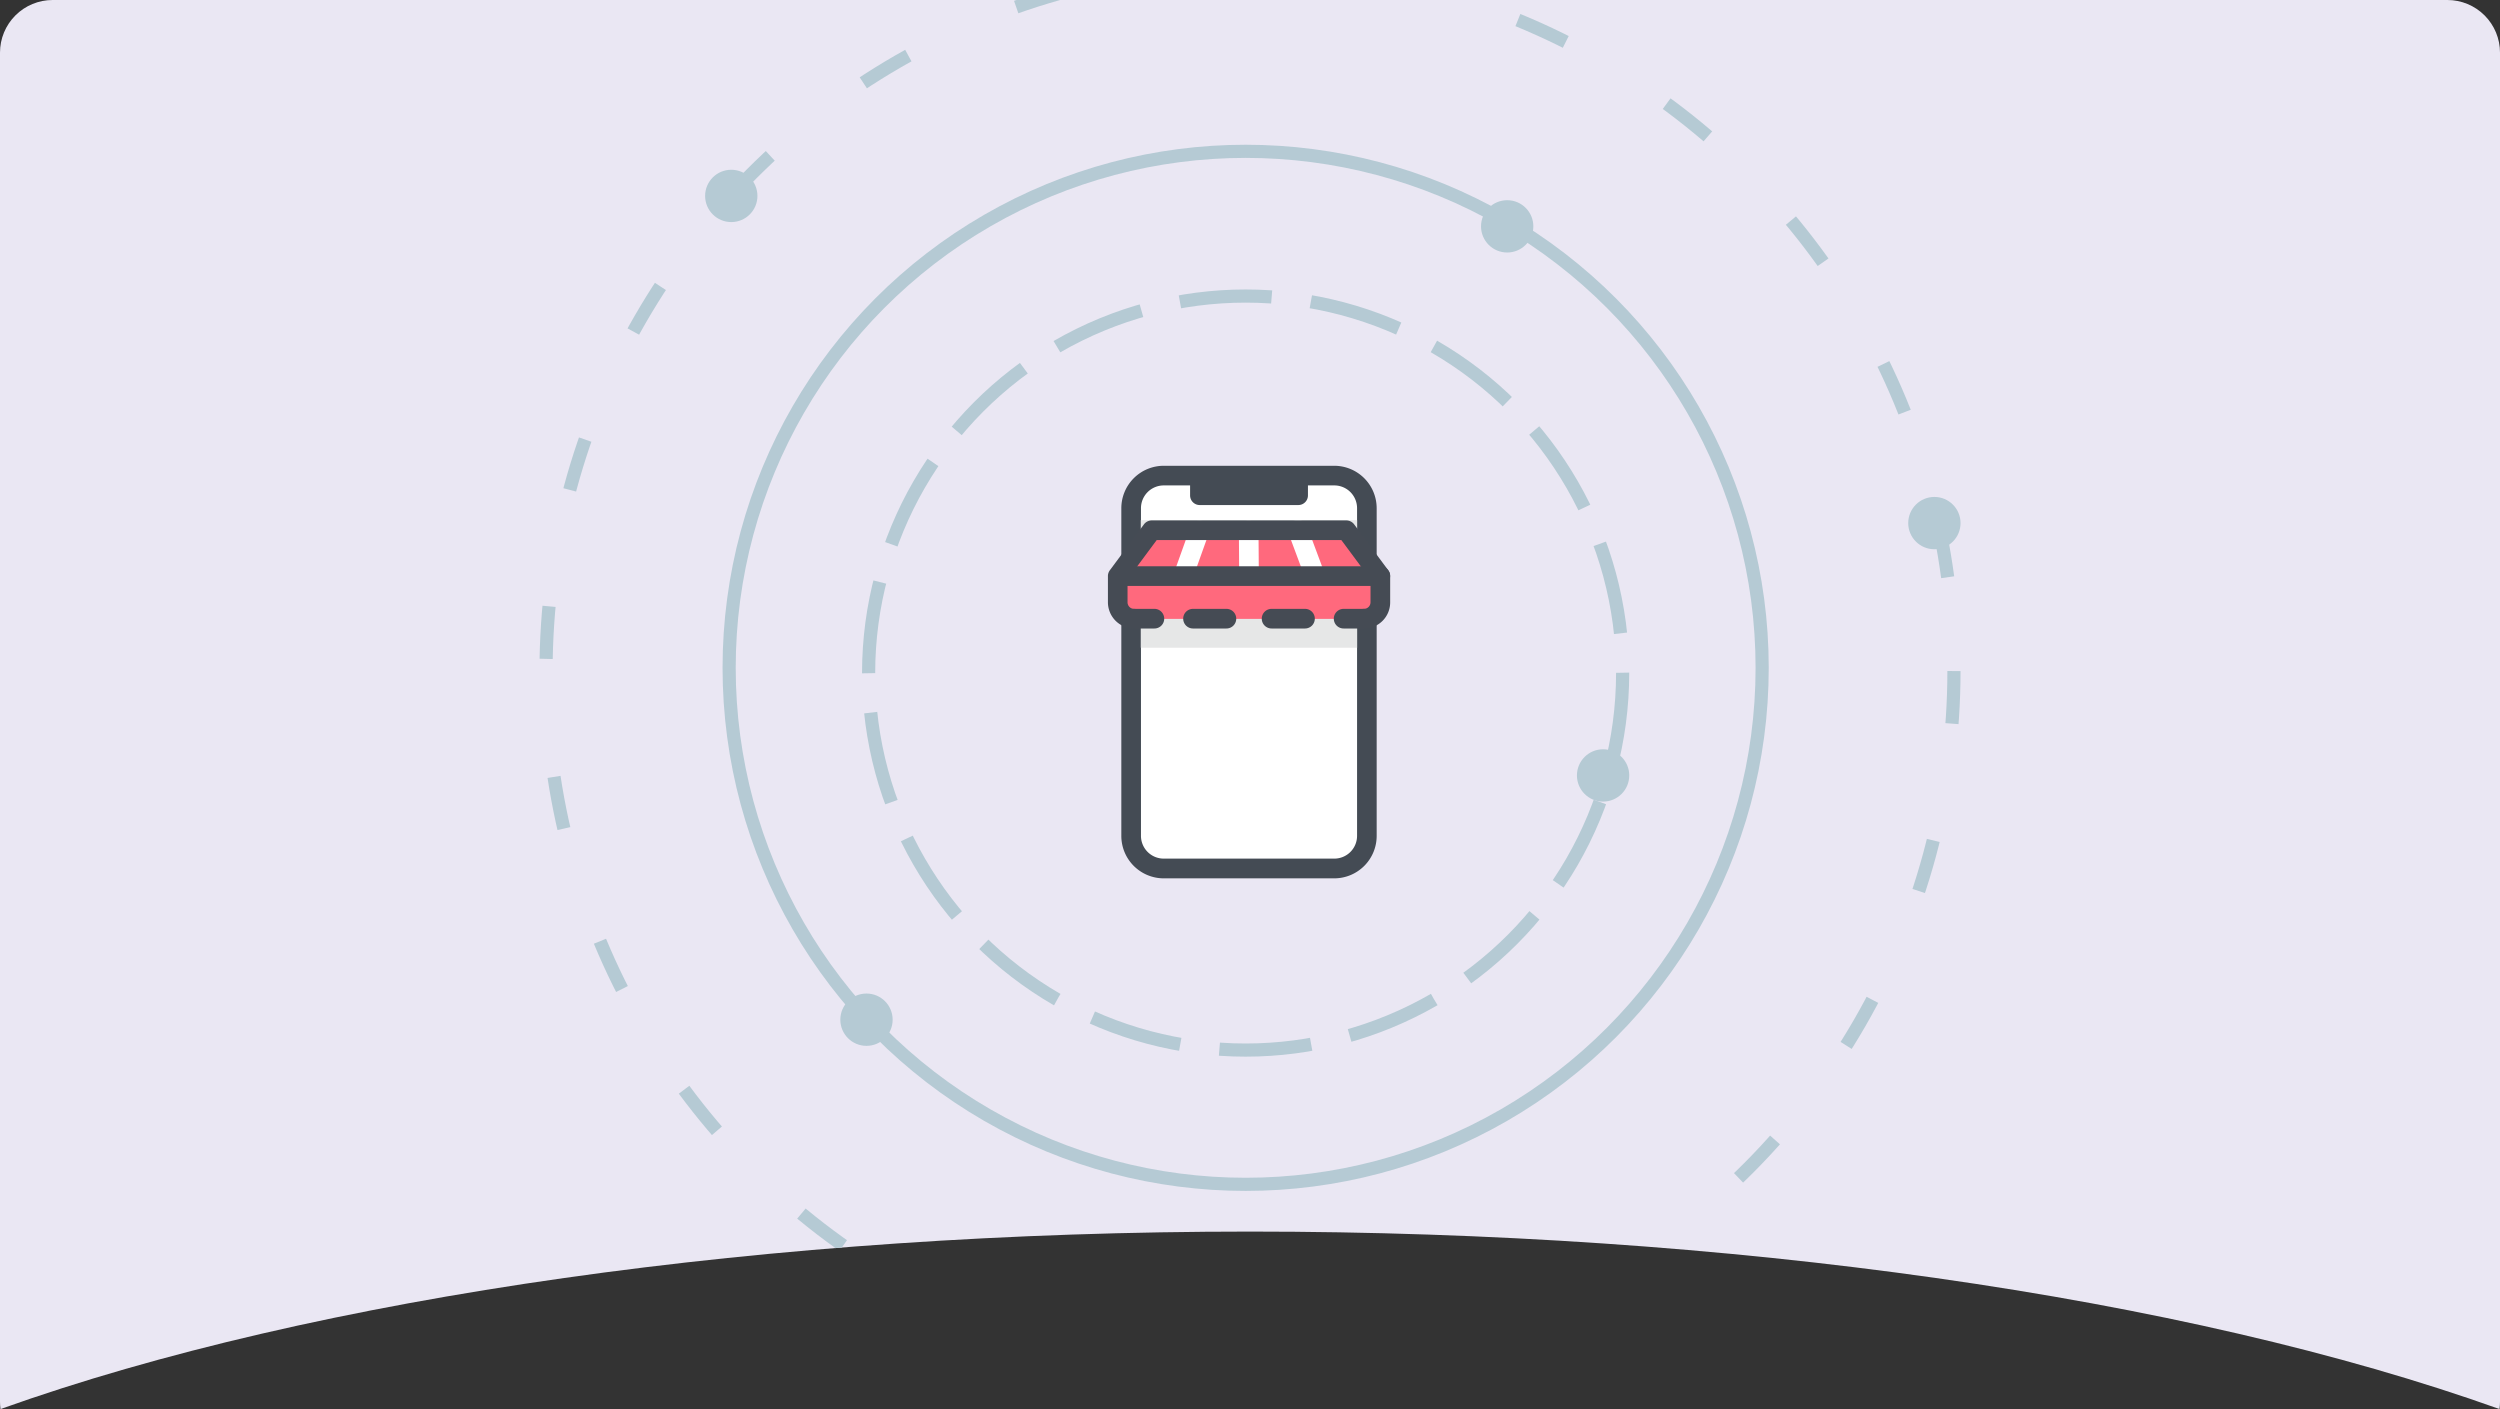 <svg xmlns="http://www.w3.org/2000/svg" xmlns:xlink="http://www.w3.org/1999/xlink" width="190" height="107.089" viewBox="0 0 190 107.089">
  <rect x="0" y="0" width="190" height="107.089" fill="#333333" stroke="none"/>
  <defs>
    <clipPath id="clip-path">
      <path id="Subtraction_44" data-name="Subtraction 44" d="M.039,107.089h0a4.232,4.232,0,0,1-.039-.57V4A4,4,0,0,1,4,0H186a4,4,0,0,1,4,4V106.519a4.049,4.049,0,0,1-.04.569C165.985,98.515,131.373,93.6,95,93.6S24.02,98.515.04,107.088Z" transform="translate(573 995)" fill="#e7eff3"/>
    </clipPath>
  </defs>
  <g id="shopShakhsi" transform="translate(-573 -995)" clip-path="url(#clip-path)">
    <g id="Group_2103" data-name="Group 2103" transform="translate(573 987.949)">
      <rect id="Rectangle_1664" data-name="Rectangle 1664" width="190.001" height="117.519" transform="translate(0 3.051)" fill="#eae7f3"/>
      <g id="Group_2102" data-name="Group 2102" transform="translate(41 4.051)">
        <g id="Group_2122" data-name="Group 2122" transform="translate(0)">
          <g id="Group_535" data-name="Group 535">
            <g id="Ellipse_320" data-name="Ellipse 320" fill="none" stroke="#b5cad4" stroke-width="1" stroke-dasharray="4 9">
              <circle cx="54" cy="54" r="54" stroke="none"/>
              <circle cx="54" cy="54" r="53.5" fill="none"/>
            </g>
            <g id="Ellipse_319" data-name="Ellipse 319" transform="translate(13.914 14)" fill="none" stroke="#b5cad4" stroke-width="1">
              <circle cx="39.755" cy="39.755" r="39.755" stroke="none"/>
              <circle cx="39.755" cy="39.755" r="39.255" fill="none"/>
            </g>
            <g id="Ellipse_318" data-name="Ellipse 318" transform="translate(24.515 25)" fill="none" stroke="#b5cad4" stroke-width="1" stroke-dasharray="7 3">
              <circle cx="29.153" cy="29.153" r="29.153" stroke="none"/>
              <circle cx="29.153" cy="29.153" r="28.653" fill="none"/>
            </g>
          </g>
          <circle id="Ellipse_321" data-name="Ellipse 321" cx="1.988" cy="1.988" r="1.988" transform="translate(12.589 15.902)" fill="#b5cad4"/>
          <circle id="Ellipse_322" data-name="Ellipse 322" cx="1.988" cy="1.988" r="1.988" transform="translate(22.865 78.509)" fill="#b5cad4"/>
          <circle id="Ellipse_323" data-name="Ellipse 323" cx="1.988" cy="1.988" r="1.988" transform="translate(71.558 18.215)" fill="#b5cad4"/>
          <circle id="Ellipse_324" data-name="Ellipse 324" cx="1.988" cy="1.988" r="1.988" transform="translate(78.847 59.945)" fill="#b5cad4"/>
          <circle id="Ellipse_325" data-name="Ellipse 325" cx="1.988" cy="1.988" r="1.988" transform="translate(104.025 40.767)" fill="#b5cad4"/>
        </g>
        <g id="LOGO" transform="translate(38 38.15)">
          <g id="Group_574" data-name="Group 574" transform="translate(0 0)">
            <path id="Path_2287" data-name="Path 2287" d="M0,31.85V0H31.85V31.85Z" transform="translate(0 0)" fill="none"/>
            <g id="Group_573" data-name="Group 573">
              <g id="Group_575" data-name="Group 575">
                <path id="Path_2300" data-name="Path 2300" d="M0,31.85V0H31.85V31.85Z" fill="none"/>
                <g id="Layer_1" transform="translate(6.221 0.249)">
                  <path id="Path_2301" data-name="Path 2301" d="M53.053,35.235H40.114a2.5,2.5,0,0,1-2.488-2.488V7.863a2.5,2.5,0,0,1,2.488-2.488H53.053a2.5,2.5,0,0,1,2.488,2.488V32.746A2.5,2.5,0,0,1,53.053,35.235Z" transform="translate(-36.879 -4.629)" fill="#fff"/>
                  <path id="Path_2302" data-name="Path 2302" d="M49.768,1.344H36.829a3.228,3.228,0,0,0-3.235,3.235V29.462A3.228,3.228,0,0,0,36.829,32.7H49.768A3.228,3.228,0,0,0,53,29.462V4.579a3.228,3.228,0,0,0-3.235-3.235ZM51.51,29.462A1.731,1.731,0,0,1,49.768,31.2H36.829a1.731,1.731,0,0,1-1.742-1.742V4.579a1.731,1.731,0,0,1,1.742-1.742H38.82v.746a.733.733,0,0,0,.746.746h7.465a.733.733,0,0,0,.746-.746V2.837h1.991A1.731,1.731,0,0,1,51.51,4.579Z" transform="translate(-33.594 -1.344)" fill="#444b54"/>
                </g>
              </g>
              <path id="Path_2291" data-name="Path 2291" d="M62.8,38.969H46.36v9.7H62.8v-9.7" transform="translate(-38.66 -34.589)" fill="#e6e7e7"/>
              <path id="Path_2294" data-name="Path 2294" d="M52.071,42.049V44.04a1.232,1.232,0,0,1-1.244,1.244H33.359a1.232,1.232,0,0,1-1.244-1.244V42.049L34.7,38.566H49.484Z" transform="translate(-26.169 -33.415)" fill="#ff697d"/>
              <path id="Path_2295" data-name="Path 2295" d="M52.071,57.378v1.991a1.232,1.232,0,0,1-1.244,1.244H33.359a1.232,1.232,0,0,1-1.244-1.244V57.378Z" transform="translate(-26.169 -48.744)" fill="#ff697d"/>
              <path id="Path_2296" data-name="Path 2296" d="M37.092,72.309H35.55a.746.746,0,0,1,0-1.493h1.543a.746.746,0,1,1,0,1.493Zm11.446,0H46a.746.746,0,1,1,0-1.493h2.538a.746.746,0,1,1,0,1.493Zm-5.972,0H40.029a.746.746,0,1,1,0-1.493h2.538a.746.746,0,0,1,0,1.493Zm10.451,0H51.475a.746.746,0,0,1,0-1.493h1.543a.746.746,0,0,1,0,1.493Z" transform="translate(-28.359 -59.693)" fill="#454b54"/>
              <path id="Path_2297" data-name="Path 2297" d="M65.794,39.328a.716.716,0,0,1-.7-.5l-1.269-3.409a.756.756,0,1,1,1.418-.523l1.269,3.409a.746.746,0,0,1-.448.97.583.583,0,0,1-.274.05Zm-9.953,0a.884.884,0,0,1-.249-.05.728.728,0,0,1-.448-.946l1.219-3.409a.74.74,0,1,1,1.393.5L56.538,38.83A.716.716,0,0,1,55.841,39.328Zm4.977,0a.749.749,0,0,1-.746-.746l-.025-3.409a.733.733,0,0,1,.746-.746h0a.749.749,0,0,1,.746.746l.025,3.409A.733.733,0,0,1,60.818,39.328Z" transform="translate(-44.893 -30.021)" fill="#fff"/>
              <path id="Path_2298" data-name="Path 2298" d="M47.543,42.746a.746.746,0,1,1,0-1.493.5.5,0,0,0,.5-.5V39.013l-2.215-2.986H31.792l-2.215,2.986v1.742a.5.5,0,0,0,.5.5.746.746,0,0,1,0,1.493,2,2,0,0,1-1.991-1.991V38.764a.745.745,0,0,1,.149-.448l2.588-3.484a.742.742,0,0,1,.6-.3H46.2a.742.742,0,0,1,.6.3l2.588,3.484a.7.7,0,0,1,.149.448v1.991a1.981,1.981,0,0,1-1.991,1.991Z" transform="translate(-22.884 -30.13)" fill="#454b54"/>
              <path id="Path_2299" data-name="Path 2299" d="M49.991,54.84H30.308a.746.746,0,1,1,0-1.493H49.991a.746.746,0,1,1,0,1.493Z" transform="translate(-24.088 -45.459)" fill="#454b54"/>
            </g>
          </g>
        </g>
      </g>
    </g>
  </g>
</svg>
